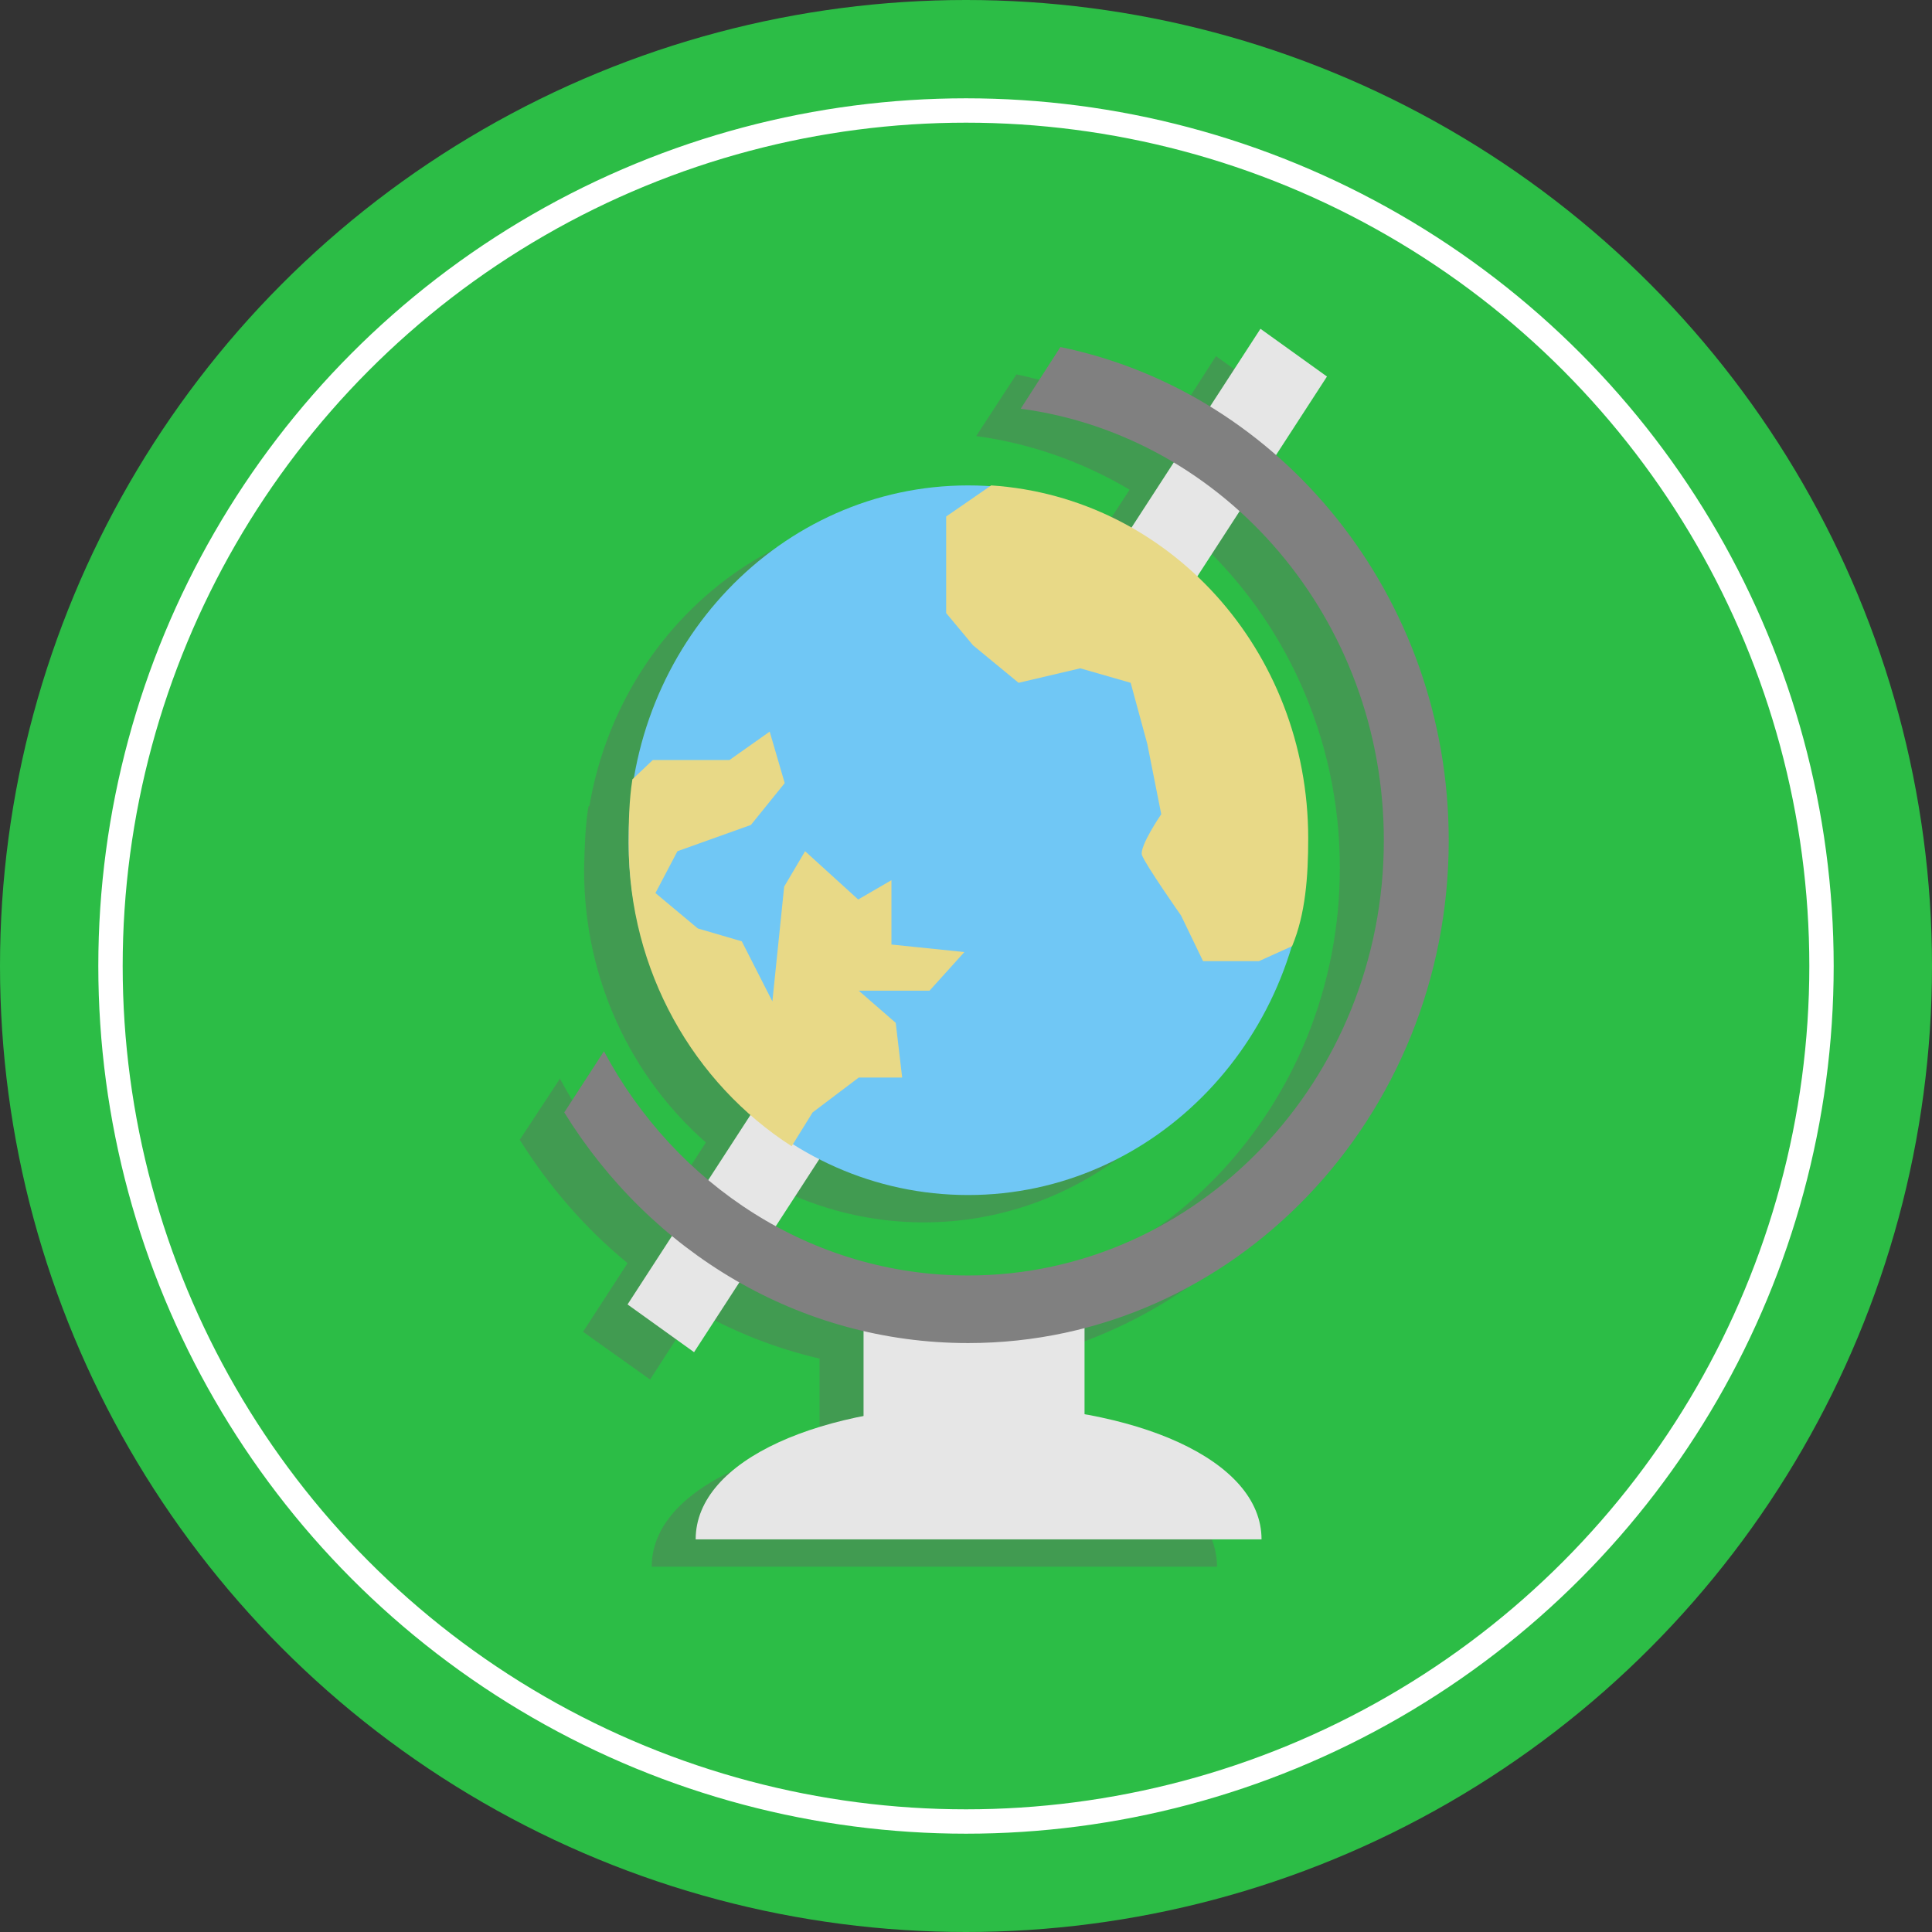 <?xml version="1.0" encoding="UTF-8"?>
<!DOCTYPE svg PUBLIC "-//W3C//DTD SVG 1.1//EN" "http://www.w3.org/Graphics/SVG/1.1/DTD/svg11.dtd">
<!-- Creator: CorelDRAW X7 -->
<svg xmlns="http://www.w3.org/2000/svg" xml:space="preserve" width="62.972mm" height="62.972mm" version="1.1" style="shape-rendering:geometricPrecision; text-rendering:geometricPrecision; image-rendering:optimizeQuality; fill-rule:evenodd; clip-rule:evenodd"
viewBox="0 0 3602 3602"
 xmlns:xlink="http://www.w3.org/1999/xlink">
 <rect x="0" y="0" width="3602" height="3602" fill="#333333" stroke="none"/>
 <defs>
  <style type="text/css">
   <![CDATA[
    .str0 {stroke:white;stroke-width:45.425}
    .fil1 {fill:none}
    .fil0 {fill:#2CBD46}
    .fil5 {fill:#70C7F5;fill-rule:nonzero}
    .fil4 {fill:gray;fill-rule:nonzero}
    .fil3 {fill:#E6E6E6;fill-rule:nonzero}
    .fil6 {fill:#E8D987;fill-rule:nonzero}
    .fil2 {fill:#666666;fill-rule:nonzero;fill-opacity:0.38}
   ]]>
  </style>
 </defs>
 <g id="Слой_x0020_1">
  <g id="_1301219722672">
   <circle class="fil0" cx="1801" cy="1801" r="1801"/>
   <circle class="fil1 str0" cx="1801" cy="1801" r="1595"/>
   <path class="fil2" d="M1766 956l-2 2c-14,-1 -28,-2 -42,-2 -311,0 -570,236 -623,546l-2 2c-6,36 -7,76 -8,114l0 5c0,204 89,386 227,507l-78 121c-79,-66 -145,-148 -194,-240l-75 114c55,88 123,166 201,230l-83 128 125 89 84 -130c72,41 150,72 232,91l0 158c-185,37 -313,120 -313,230l1054 0c0,-113 -136,-198 -330,-233l0 -161c390,-102 679,-471 679,-909 0,-288 -125,-547 -321,-719l95 -146 -125 -89 -93 145c-85,-52 -179,-90 -279,-111l-75 115c103,14 200,49 286,100l-79 121c-78,-44 -167,-72 -261,-78zm560 859c25,-60 31,-130 31,-201 0,-194 -80,-368 -207,-489l79 -121c164,149 269,369 269,614 0,447 -348,811 -776,811 -129,0 -251,-33 -358,-92l81 -124c84,42 178,66 277,66 284,0 524,-195 604,-464z"/>
   <polygon class="fil3" points="2022,2655 1610,2655 1610,2439 2022,2439 "/>
   <polygon class="fil3" points="1294,2521 1170,2432 2350,613 2474,702 "/>
   <path class="fil4" d="M1977 647l-74 115c381,51 677,392 677,805 0,447 -348,811 -775,811 -292,0 -546,-169 -679,-418l-74 114c160,259 437,430 753,430 494,0 896,-420 896,-937 0,-455 -312,-835 -724,-920z"/>
   <path class="fil5" d="M2437 1567c0,365 -283,661 -632,661 -350,0 -633,-296 -633,-661 0,-365 283,-662 633,-662 349,0 632,297 632,662z"/>
   <path class="fil3" d="M2352 2870c0,-149 -236,-250 -527,-250 -292,0 -528,101 -528,250l1055 0z"/>
   <path class="fil6" d="M1848 905l-84 58 0 180 50 60 85 70 115 -27 94 27 31 114 26 131c0,0 -41,60 -36,76 5,16 73,113 73,113l41 85 104 0 62 -28c25,-60 30,-130 30,-201 0,-351 -260,-636 -591,-658z"/>
   <path class="fil6" d="M1601 2009l81 0 -12 -102 -69 -60 132 0 65 -72 -136 -14 0 -120 -62 36 -99 -90 -39 66 -22 214 -57 -112 -82 -24 -79 -66 41 -78 137 -49 63 -78 -28 -96 -75 53 -52 0 -91 0 -38 36c-6,38 -7,79 -7,119 0,239 122,448 304,565l39 -63 86 -65z"/>
  </g>
 </g>
</svg>
